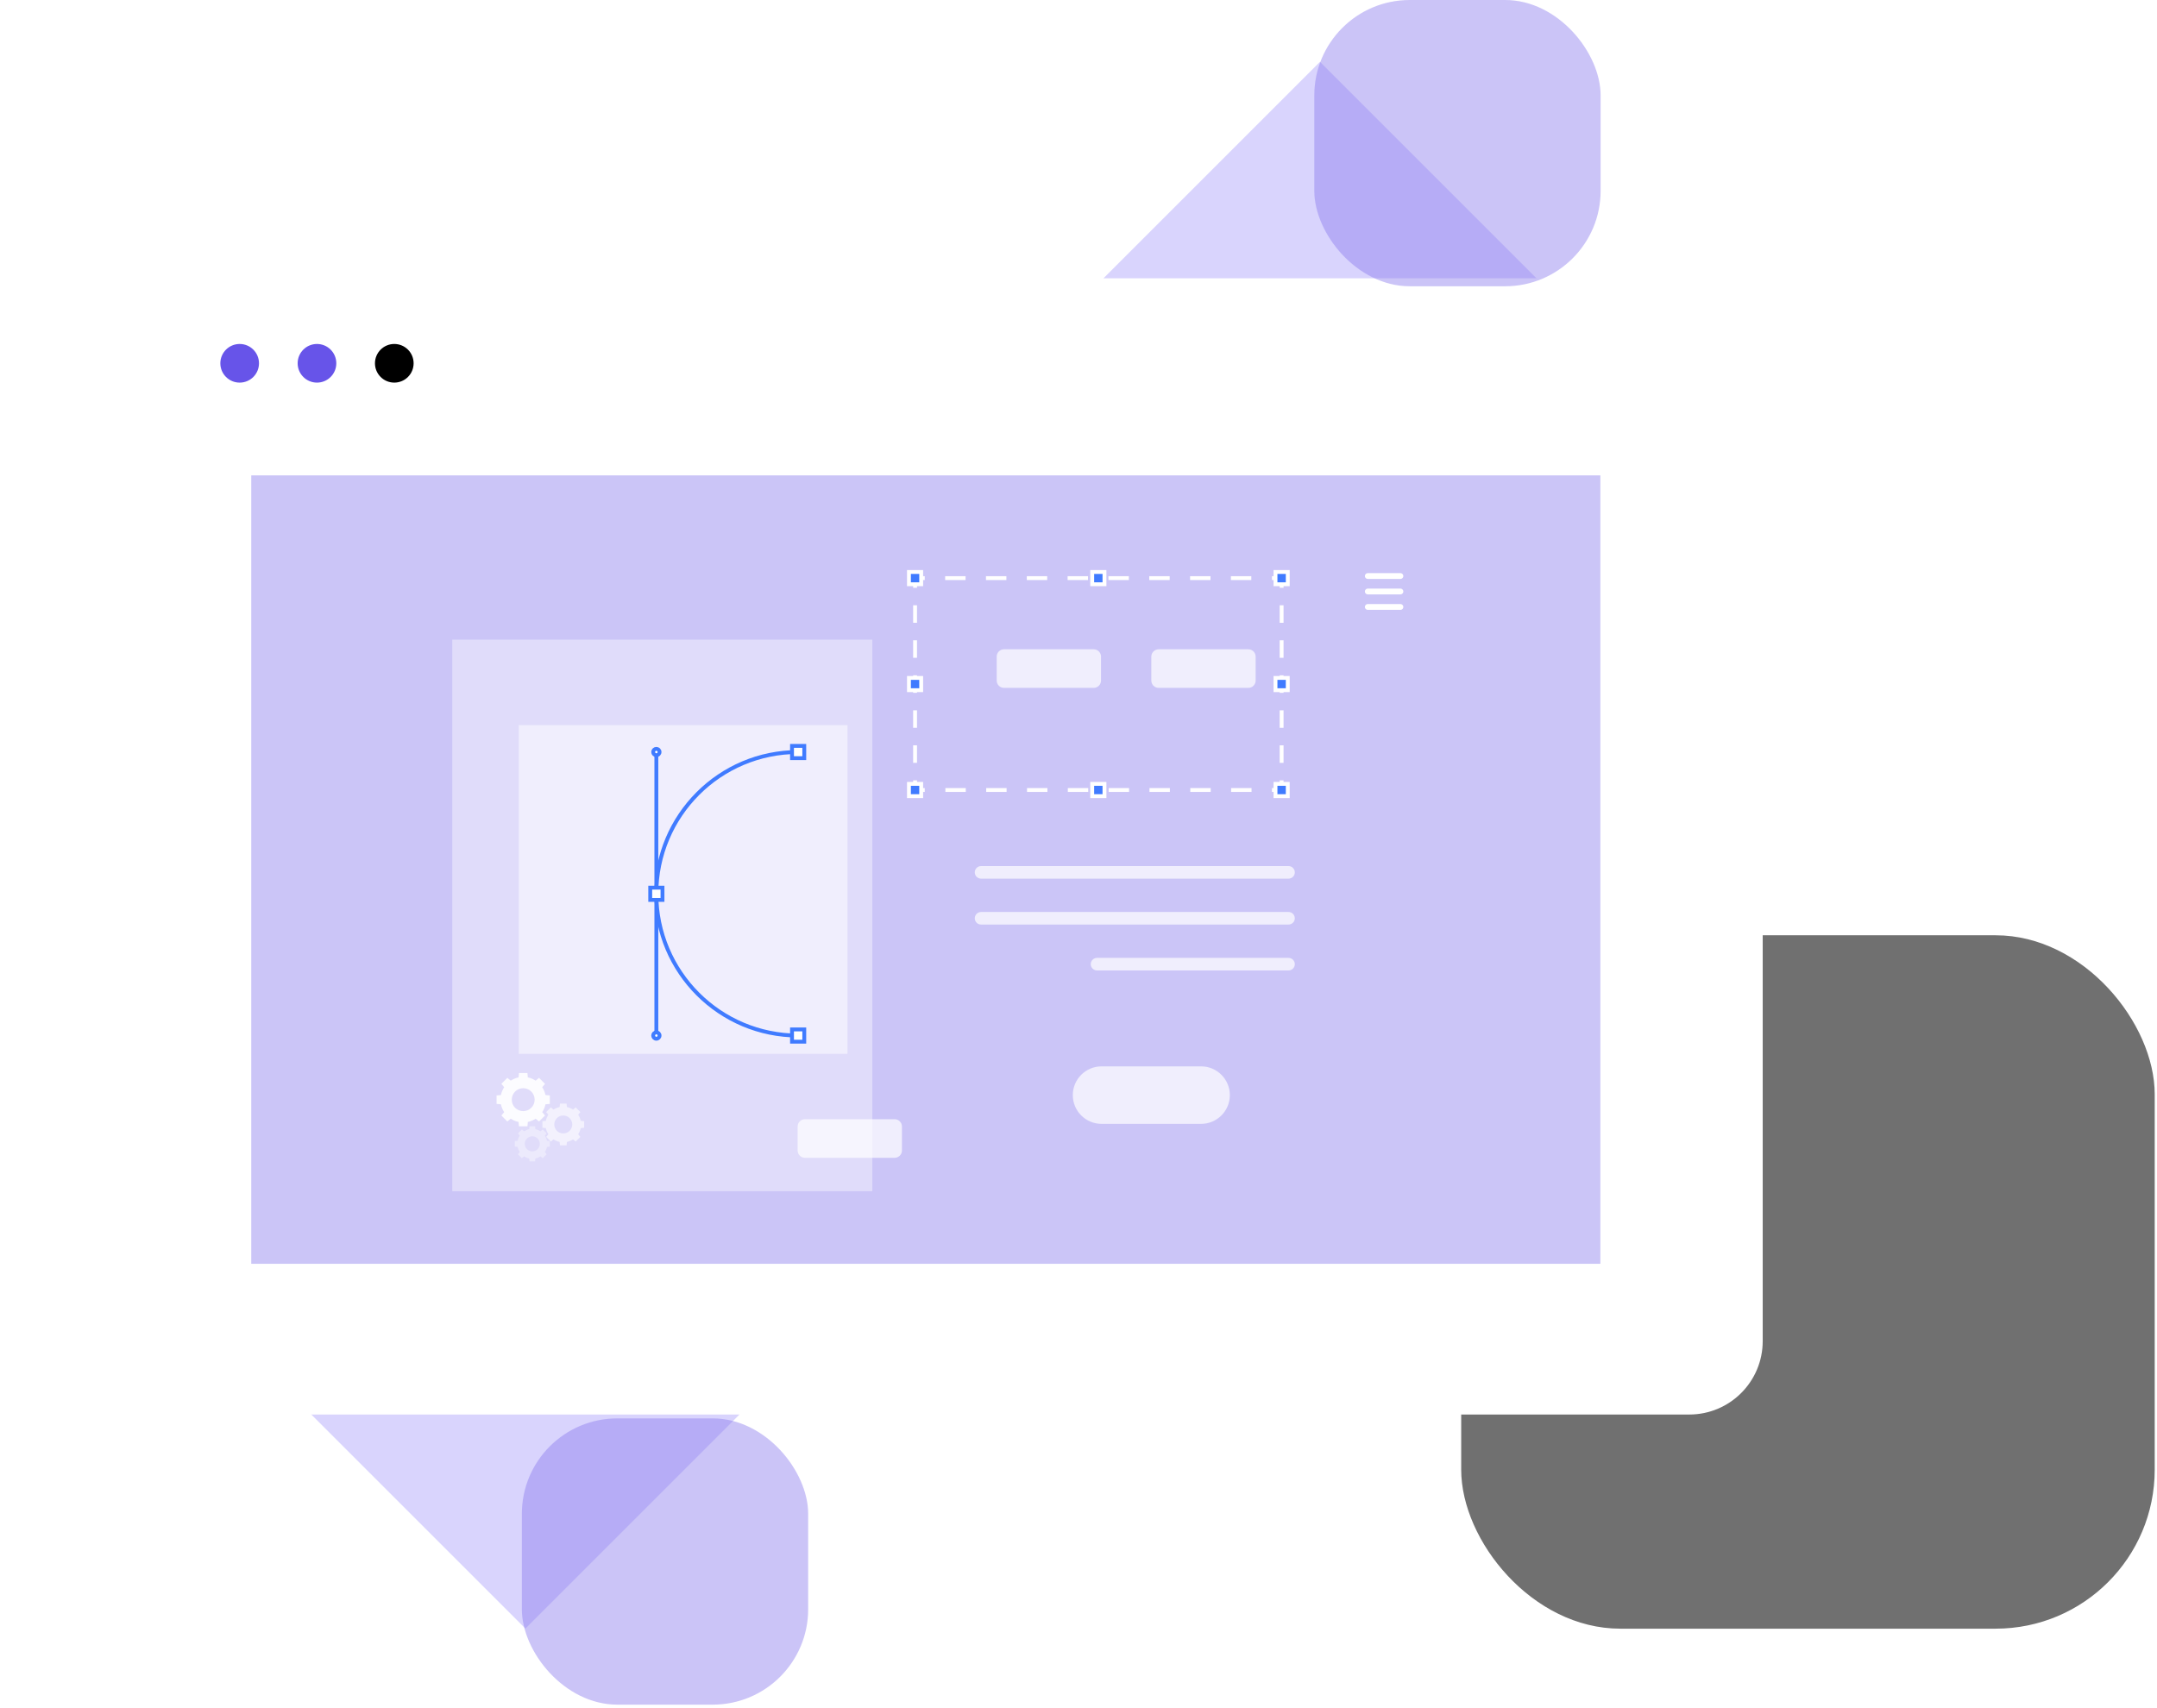 <svg width="558" height="442" viewBox="0 0 558 442" fill="none" xmlns="http://www.w3.org/2000/svg">
<rect x="36" y="321.465" width="431.993" height="141.3" transform="rotate(-45 36 321.465)" fill="#D9D4FD"/>
<rect opacity="0.56" x="378" y="242" width="179.409" height="179.409" rx="41.149" fill="black"/>
<g filter="url(#filter0_d_81_373)">
<rect x="22" y="74" width="434" height="294" rx="19" fill="white"/>
</g>
<rect opacity="0.45" x="135" y="367" width="74.068" height="74.068" rx="24.689" fill="#8C7EED"/>
<rect opacity="0.45" x="340" width="74.068" height="74.068" rx="24.689" fill="#8C7EED"/>
<circle cx="62" cy="94" r="5" fill="#6754E9"/>
<circle cx="82" cy="94" r="5" fill="#6754E9"/>
<circle cx="102" cy="94" r="5" fill="black"/>
<rect x="65" y="123" width="349" height="204" fill="#CBC5F7"/>
<path opacity="0.4" d="M225.662 165.503H117V308.218H225.662V165.503Z" fill="white"/>
<path d="M331.545 201.908V204.408H329.045" stroke="white" stroke-miterlimit="10"/>
<path d="M323.761 204.408H241.863" stroke="white" stroke-miterlimit="10" stroke-dasharray="5.28 5.28"/>
<path d="M239.222 204.408H236.722V201.908" stroke="white" stroke-miterlimit="10"/>
<path d="M236.722 197.379V154.349" stroke="white" stroke-miterlimit="10" stroke-dasharray="4.53 4.53"/>
<path d="M236.722 152.085V149.585H239.222" stroke="white" stroke-miterlimit="10"/>
<path d="M244.505 149.585H326.403" stroke="white" stroke-miterlimit="10" stroke-dasharray="5.28 5.28"/>
<path d="M329.045 149.585H331.545V152.085" stroke="white" stroke-miterlimit="10"/>
<path d="M331.545 156.614V199.643" stroke="white" stroke-miterlimit="10" stroke-dasharray="4.53 4.53"/>
<path d="M333.13 148H329.96V151.17H333.13V148Z" fill="#407BFF" stroke="white" stroke-miterlimit="10"/>
<path d="M333.13 202.823H329.96V205.993H333.13V202.823Z" fill="#407BFF" stroke="white" stroke-miterlimit="10"/>
<path d="M238.306 148H235.136V151.17H238.306V148Z" fill="#407BFF" stroke="white" stroke-miterlimit="10"/>
<path d="M238.306 202.823H235.136V205.993H238.306V202.823Z" fill="#407BFF" stroke="white" stroke-miterlimit="10"/>
<path d="M285.718 148H282.548V151.17H285.718V148Z" fill="#407BFF" stroke="white" stroke-miterlimit="10"/>
<path d="M285.718 202.823H282.548V205.993H285.718V202.823Z" fill="#407BFF" stroke="white" stroke-miterlimit="10"/>
<path d="M333.13 175.411H329.96V178.581H333.13V175.411Z" fill="#407BFF" stroke="white" stroke-miterlimit="10"/>
<path d="M238.306 175.411H235.136V178.581H238.306V175.411Z" fill="#407BFF" stroke="white" stroke-miterlimit="10"/>
<path opacity="0.7" d="M322.933 177.985H299.731C298.685 177.985 297.837 177.137 297.837 176.092V169.893C297.837 168.847 298.685 168 299.731 168H322.933C323.979 168 324.827 168.848 324.827 169.893V176.092C324.827 177.137 323.979 177.985 322.933 177.985Z" fill="white"/>
<path opacity="0.7" d="M282.933 177.985H259.731C258.685 177.985 257.837 177.137 257.837 176.092V169.893C257.837 168.847 258.685 168 259.731 168H282.933C283.979 168 284.827 168.848 284.827 169.893V176.092C284.827 177.137 283.979 177.985 282.933 177.985Z" fill="white"/>
<path opacity="0.7" d="M231.435 299.574H208.233C207.187 299.574 206.339 298.726 206.339 297.68V291.481C206.339 290.435 207.187 289.588 208.233 289.588H231.435C232.481 289.588 233.329 290.436 233.329 291.481V297.68C233.329 298.726 232.481 299.574 231.435 299.574Z" fill="white"/>
<path d="M353.838 149.045H362.278" stroke="white" stroke-width="1.5" stroke-miterlimit="10" stroke-linecap="round" stroke-linejoin="round"/>
<path d="M353.838 153.045H362.278" stroke="white" stroke-width="1.5" stroke-miterlimit="10" stroke-linecap="round" stroke-linejoin="round"/>
<path d="M353.838 157.045H362.278" stroke="white" stroke-width="1.5" stroke-miterlimit="10" stroke-linecap="round" stroke-linejoin="round"/>
<path opacity="0.5" d="M219.243 187.625H134.19V272.678H219.243V187.625Z" fill="white"/>
<path d="M169.794 194.582V267.942" stroke="#407BFF" stroke-miterlimit="10"/>
<path d="M206.474 267.942C186.216 267.942 169.794 251.52 169.794 231.262C169.794 211.004 186.216 194.582 206.474 194.582" stroke="#407BFF" stroke-miterlimit="10"/>
<path d="M208.059 192.997H204.889V196.167H208.059V192.997Z" fill="white" stroke="#407BFF" stroke-miterlimit="10"/>
<path d="M208.059 266.357H204.889V269.527H208.059V266.357Z" fill="white" stroke="#407BFF" stroke-miterlimit="10"/>
<path d="M171.379 229.677H168.209V232.847H171.379V229.677Z" fill="white" stroke="#407BFF" stroke-miterlimit="10"/>
<path d="M170.616 194.582C170.616 195.036 170.248 195.404 169.794 195.404C169.34 195.404 168.972 195.036 168.972 194.582C168.972 194.128 169.34 193.76 169.794 193.76C170.248 193.76 170.616 194.128 170.616 194.582Z" fill="white" stroke="#407BFF" stroke-miterlimit="10"/>
<path d="M170.616 267.942C170.616 268.396 170.248 268.764 169.794 268.764C169.34 268.764 168.972 268.396 168.972 267.942C168.972 267.488 169.34 267.12 169.794 267.12C170.248 267.12 170.616 267.488 170.616 267.942Z" fill="white" stroke="#407BFF" stroke-miterlimit="10"/>
<path opacity="0.7" d="M310.711 290.796H284.965C280.856 290.796 277.525 287.465 277.525 283.356C277.525 279.247 280.856 275.916 284.965 275.916H310.711C314.82 275.916 318.151 279.247 318.151 283.356C318.151 287.465 314.82 290.796 310.711 290.796Z" fill="white"/>
<path opacity="0.7" d="M333.334 227.345H253.794C252.896 227.345 252.168 226.617 252.168 225.719C252.168 224.821 252.896 224.093 253.794 224.093H333.334C334.232 224.093 334.96 224.821 334.96 225.719C334.96 226.617 334.232 227.345 333.334 227.345Z" fill="white"/>
<path opacity="0.7" d="M333.334 239.222H253.794C252.896 239.222 252.168 238.494 252.168 237.596C252.168 236.698 252.896 235.97 253.794 235.97H333.334C334.232 235.97 334.96 236.698 334.96 237.596C334.96 238.494 334.232 239.222 333.334 239.222Z" fill="white"/>
<path opacity="0.7" d="M333.334 251.098H283.794C282.896 251.098 282.168 250.37 282.168 249.472C282.168 248.574 282.896 247.846 283.794 247.846H333.334C334.232 247.846 334.96 248.574 334.96 249.472C334.96 250.37 334.232 251.098 333.334 251.098Z" fill="white"/>
<path opacity="0.9" d="M142.238 285.629V283.439L141.11 283.333C140.958 282.599 140.667 281.917 140.269 281.31L140.993 280.435L139.445 278.887L138.57 279.611C137.964 279.213 137.282 278.922 136.548 278.77L136.442 277.642H134.252L134.146 278.77C133.412 278.922 132.73 279.213 132.123 279.611L131.248 278.887L129.7 280.435L130.424 281.31C130.026 281.916 129.735 282.599 129.583 283.333L128.455 283.439V285.629L129.583 285.735C129.735 286.469 130.026 287.152 130.424 287.758L129.7 288.633L131.248 290.181L132.123 289.457C132.729 289.855 133.412 290.146 134.146 290.298L134.252 291.426H136.442L136.548 290.298C137.282 290.146 137.964 289.855 138.571 289.457L139.446 290.181L140.994 288.633L140.27 287.758C140.668 287.152 140.959 286.469 141.111 285.735L142.238 285.629ZM135.347 287.498C133.71 287.498 132.383 286.171 132.383 284.534C132.383 282.897 133.71 281.57 135.347 281.57C136.984 281.57 138.311 282.897 138.311 284.534C138.311 286.171 136.984 287.498 135.347 287.498Z" fill="white"/>
<path opacity="0.6" d="M151.113 291.81V290.094L150.23 290.011C150.111 289.436 149.883 288.901 149.571 288.426L150.139 287.741L148.926 286.528L148.24 287.096C147.765 286.784 147.23 286.556 146.655 286.437L146.572 285.554H144.856L144.773 286.437C144.198 286.556 143.663 286.784 143.188 287.096L142.503 286.528L141.29 287.741L141.858 288.426C141.546 288.901 141.318 289.436 141.199 290.011L140.316 290.094V291.81L141.199 291.893C141.318 292.468 141.546 293.003 141.858 293.478L141.29 294.163L142.503 295.376L143.188 294.808C143.663 295.12 144.198 295.348 144.773 295.467L144.856 296.351H146.572L146.655 295.467C147.23 295.348 147.765 295.12 148.24 294.808L148.926 295.376L150.139 294.163L149.571 293.478C149.883 293.003 150.111 292.468 150.23 291.893L151.113 291.81ZM145.713 293.275C144.43 293.275 143.39 292.235 143.39 290.952C143.39 289.669 144.43 288.629 145.713 288.629C146.996 288.629 148.036 289.669 148.036 290.952C148.036 292.235 146.996 293.275 145.713 293.275Z" fill="white"/>
<path opacity="0.4" d="M142.238 296.681V295.24L141.496 295.17C141.396 294.687 141.204 294.238 140.943 293.839L141.42 293.263L140.401 292.244L139.825 292.721C139.426 292.459 138.977 292.268 138.494 292.168L138.424 291.426H136.983L136.913 292.168C136.43 292.268 135.981 292.46 135.582 292.721L135.006 292.244L133.987 293.263L134.464 293.839C134.202 294.238 134.011 294.687 133.911 295.17L133.169 295.24V296.681L133.911 296.751C134.011 297.234 134.203 297.683 134.464 298.082L133.987 298.658L135.006 299.677L135.582 299.2C135.981 299.462 136.43 299.653 136.913 299.753L136.983 300.495H138.424L138.494 299.753C138.977 299.653 139.426 299.461 139.825 299.2L140.401 299.677L141.42 298.658L140.943 298.082C141.205 297.683 141.396 297.234 141.497 296.751L142.238 296.681ZM137.702 297.912C136.624 297.912 135.751 297.038 135.751 295.961C135.751 294.884 136.625 294.01 137.702 294.01C138.779 294.01 139.653 294.884 139.653 295.961C139.653 297.038 138.78 297.912 137.702 297.912Z" fill="white"/>
<defs>
<filter id="filter0_d_81_373" x="0" y="50" width="478" height="338" filterUnits="userSpaceOnUse" color-interpolation-filters="sRGB">
<feFlood flood-opacity="0" result="BackgroundImageFix"/>
<feColorMatrix in="SourceAlpha" type="matrix" values="0 0 0 0 0 0 0 0 0 0 0 0 0 0 0 0 0 0 127 0" result="hardAlpha"/>
<feOffset dy="-2"/>
<feGaussianBlur stdDeviation="11"/>
<feComposite in2="hardAlpha" operator="out"/>
<feColorMatrix type="matrix" values="0 0 0 0 0 0 0 0 0 0 0 0 0 0 0 0 0 0 0.06 0"/>
<feBlend mode="normal" in2="BackgroundImageFix" result="effect1_dropShadow_81_373"/>
<feBlend mode="normal" in="SourceGraphic" in2="effect1_dropShadow_81_373" result="shape"/>
</filter>
</defs>
</svg>
